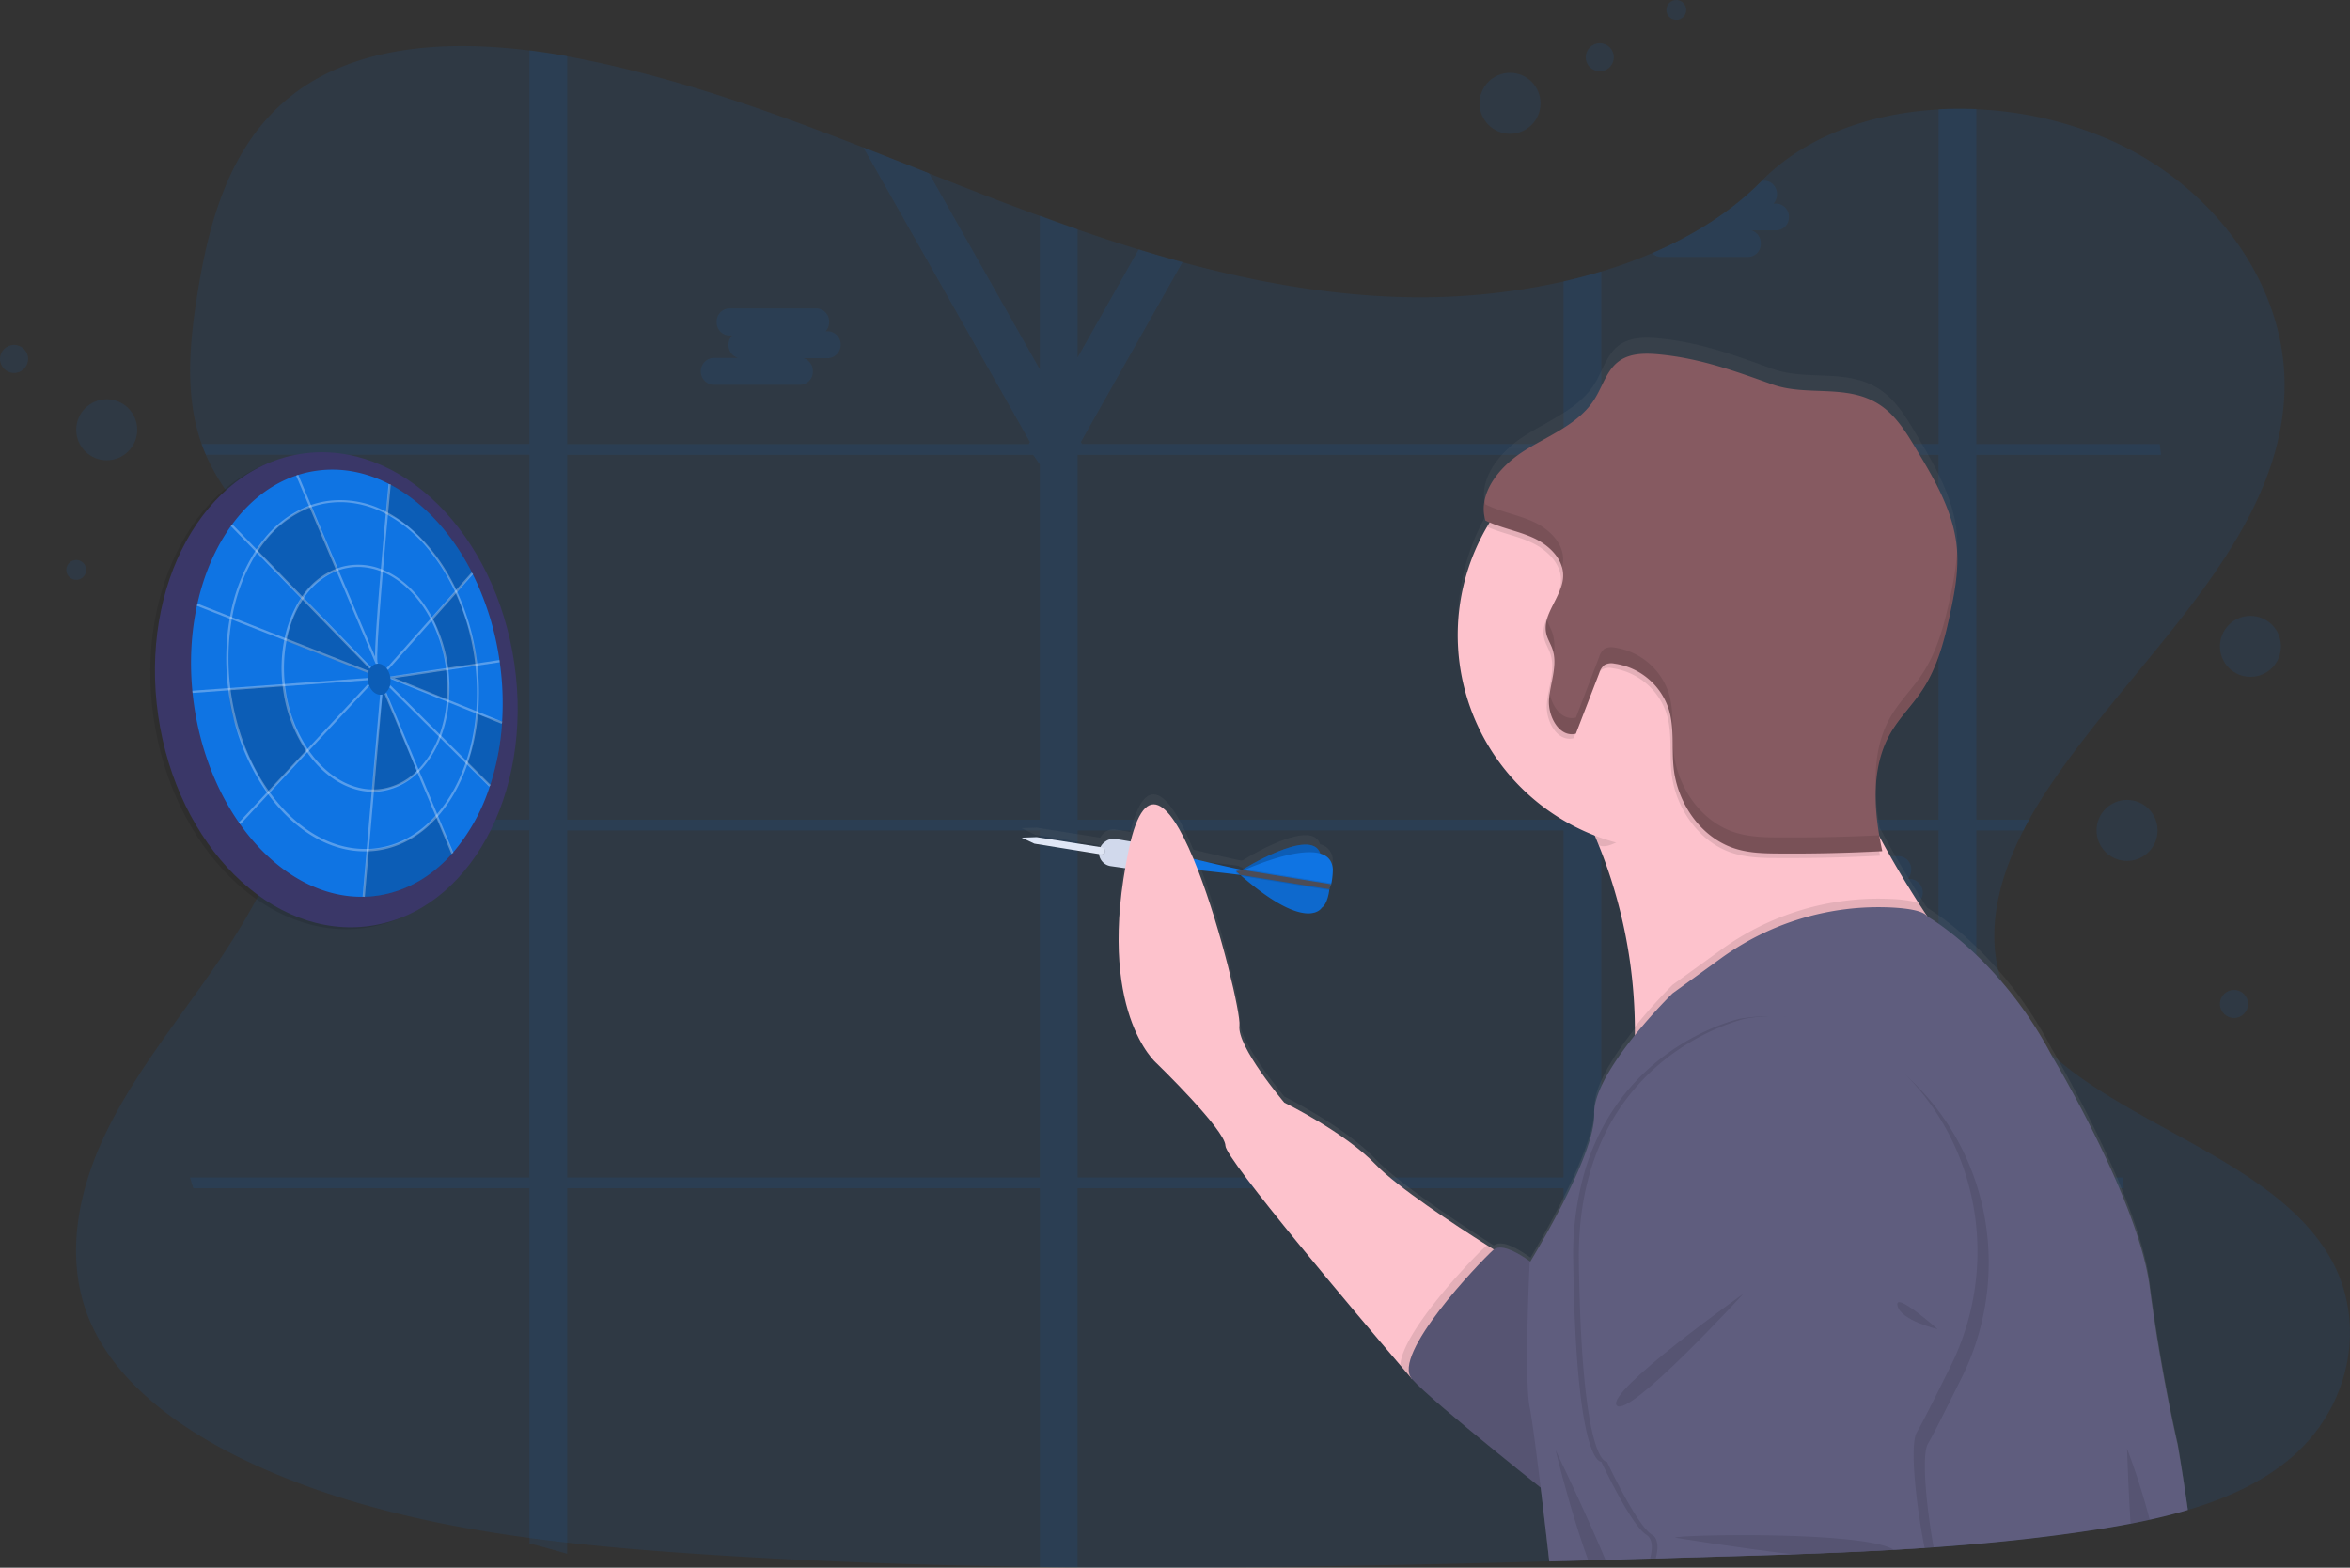 <svg id="5b47b5ee-1e8e-415c-b0a6-55d807c2d849" data-name="Layer 1" xmlns="http://www.w3.org/2000/svg" xmlns:xlink="http://www.w3.org/1999/xlink" width="1043.39" height="696.02" viewBox="0 0 1043.39 696.02"><rect x="0" y="0" width="1043.39" height="696.02" fill="#333333" stroke="none"/><defs><linearGradient id="4cef746e-0e8f-4707-9de6-a2d9a59d3521" x1="790.81" y1="795.21" x2="790.81" y2="252" gradientUnits="userSpaceOnUse"><stop offset="0" stop-color="gray" stop-opacity="0.25"/><stop offset="0.54" stop-color="gray" stop-opacity="0.12"/><stop offset="1" stop-color="gray" stop-opacity="0.1"/></linearGradient></defs><title>target</title><path d="M1094.67,749.94c-11,9.12-24.28,15.62-38.62,20.43q-3.13,1.07-6.35,2c-5.54,1.65-11.21,3.08-16.93,4.33-2.82.63-5.66,1.21-8.5,1.75-4.83.93-9.68,1.76-14.5,2.52-17.89,2.81-35.9,4.89-54,6.47q-8.37.74-16.75,1.33l-2.23.16-4,.27-2.46.16c-3.74.25-7.48.47-11.21.68-14.95.84-29.92,1.45-44.89,2-11,.38-21.89.7-32.83,1l-22.25.65-5.75.17-2.52.07q-9.88.3-19.78.57l-1.86.05-5.8.17-11,.3-3.28.09-3,.08c-69.83,1.88-139.71,3.25-209.5,2.66q-8.38-.06-16.75-.18c-51.82-.67-103.58-2.48-155.25-6-18.16-1.24-36.44-2.74-54.62-4.81q-8.4-.95-16.75-2.07c-44.66-6-88.22-16.12-127.24-35-29.39-14.25-56.52-34.52-67.9-61.49-11.49-27.22-5.41-57.79,7.71-84.47s32.86-50.59,49.88-75.66c5.85-8.63,11.38-17.62,16.39-26.86.3-.56.61-1.13.9-1.69q3.85-7.23,7.26-14.64h0q3.24-7.06,6-14.26.83-2.15,1.59-4.29c.06-.16.12-.32.17-.48s.13-.36.19-.54a185.14,185.14,0,0,0,7.54-27.87l.24-1.32c.11-.63.22-1.25.32-1.88s.19-1.17.28-1.76h0a138,138,0,0,0,1.55-26.85c0-.33,0-.66,0-1A113.94,113.94,0,0,0,216.67,391h0c-.06-.39-.12-.77-.2-1.15a107.52,107.52,0,0,0-5.27-19.1c-.1-.27-.21-.55-.32-.83,0-.12-.09-.25-.14-.37-.75-1.91-1.55-3.8-2.43-5.69h0c-.14-.32-.3-.65-.45-1h0c-.29-.61-.58-1.22-.89-1.82h0q-2.11-4.31-4.7-8.51c-2-3.33-4.27-6.59-6.6-9.79l-.33-.45-.27-.38c-3.06-4.17-6.26-8.27-9.38-12.41-2.45-3.23-4.85-6.48-7.1-9.79l-.4-.6a99.75,99.75,0,0,1-7.28-12.53c-.42-.89-.83-1.78-1.21-2.68-.68-1.58-1.31-3.17-1.87-4.77-7.68-21.7-5.35-45.4-1.66-68,5.47-33.58,15.65-69.77,47.16-90.73,27.51-18.31,64.74-20.45,100-16,5.65.7,11.24,1.57,16.75,2.57l3,.57c44.6,8.55,86.78,23.69,128.44,39.9,9.73,3.79,19.44,7.64,29.14,11.47q11.37,4.49,22.75,8.93,13.15,5.12,26.5,10,8.34,3.06,16.75,6,13.49,4.69,27.16,8.91,9.68,3,19.46,5.65c31,8.44,62.8,14.29,95.35,15.42a291.28,291.28,0,0,0,73.81-6.84c5.65-1.28,11.25-2.75,16.75-4.41a218,218,0,0,0,22.6-8.19c18.61-8,35.34-18.56,48.58-32l.11-.11c19.61-19.89,48.36-30,78.48-31.69a164.14,164.14,0,0,1,16.75-.09,166.26,166.26,0,0,1,60.68,14.2c47.64,21.6,78.45,67.33,76.13,113-3.37,66.48-67.46,117.51-105.7,175.67-2.7,4.1-5.27,8.33-7.66,12.65-.88,1.58-1.72,3.17-2.54,4.77-9.42,18.4-15.08,38.27-12,57.36a61.25,61.25,0,0,0,2.44,9.91c.47,1.41,1,2.82,1.59,4.22,4.39,10.46,11.33,19.33,19.89,27.22a136,136,0,0,0,12.23,9.94c35.68,25.94,87.36,42.3,110.19,77.74C1130.06,686.56,1123,726.41,1094.67,749.94Z" transform="translate(-78.3 -101.99)" fill="#0F74E3" opacity="0.1"/><path d="M955.79,624.76V470.67H976.7c.82-1.6,1.66-3.19,2.54-4.77H955.79v-162h82c-.18-1.59-.38-3.2-.58-4.77H955.79V150.38a164.14,164.14,0,0,0-16.75.09V299.1H789.27V222.49c-5.5,1.66-11.1,3.13-16.75,4.41v72.2H558.73l-.51-.91,45.14-79.87q-9.78-2.65-19.46-5.65l-27.16,48.05v-57q-8.41-2.92-16.75-6V266l-49.25-87.14c-9.7-3.83-19.41-7.68-29.14-11.47l74,130.85-.52.91H330.12V126.87c-5.51-1-11.1-1.87-16.75-2.57V299.1H167.83c.56,1.6,1.19,3.19,1.87,4.77H313.37v162H208.11c-.05.16-.11.32-.17.48q-.76,2.14-1.59,4.29h107V624.76H162.69q.7,2.38,1.45,4.77H313.37V787.21q8.4,2.22,16.75,4.64V629.53H540V797.69q8.37.12,16.75.18V629.53H772.52V795l11-.3,5.8-.17v-165H939V788.79q8.38-.6,16.75-1.33V629.53h65.5c-.18-1.59-.35-3.18-.52-4.77Zm-415.8,0H330.12V470.67H540Zm0-158.86H330.12v-162H537l3,4.33ZM772.52,624.76H556.74V470.67H772.52Zm0-158.86H556.74v-162H772.52ZM939,624.76H789.27V470.67H939Zm0-158.86H789.27v-162H939Z" transform="translate(-78.3 -101.99)" fill="#0F74E3" opacity="0.1"/><path d="M872.57,198.26a5.78,5.78,0,0,1-5.54,6H855.85a5.92,5.92,0,0,1,4.24,5.8,5.78,5.78,0,0,1-5.54,6H815.71a5.29,5.29,0,0,1-3.84-1.68c18.61-8,35.34-18.56,48.58-32l.11-.11h1.22a5.33,5.33,0,0,1,3.91,1.75,6.26,6.26,0,0,1,0,8.38H867A5.78,5.78,0,0,1,872.57,198.26Z" transform="translate(-78.3 -101.99)" fill="#0F74E3" opacity="0.1"/><path d="M446.14,249.1h-1.29a6.19,6.19,0,0,0,1.58-4.16h0a5.78,5.78,0,0,0-5.54-6H402.05a5.78,5.78,0,0,0-5.54,6h0a5.78,5.78,0,0,0,5.54,6h1.3a6.19,6.19,0,0,0-1.59,4.16,5.93,5.93,0,0,0,4.24,5.8H394.82a6,6,0,0,0,0,11.93h38.84a5.78,5.78,0,0,0,5.54-6A5.91,5.91,0,0,0,435,261h11.18a6,6,0,0,0,0-11.94Z" transform="translate(-78.3 -101.99)" fill="#0F74E3" opacity="0.1"/><path d="M926.6,492.25h-1.3a6.14,6.14,0,0,0,1.58-4.16h0a5.78,5.78,0,0,0-5.54-6H882.5a5.79,5.79,0,0,0-5.54,6h0a5.79,5.79,0,0,0,5.54,6h1.3a6.18,6.18,0,0,0-1.58,4.16,5.9,5.9,0,0,0,4.24,5.79H875.28a6,6,0,0,0,0,11.94h38.84a5.79,5.79,0,0,0,5.54-6,5.91,5.91,0,0,0-4.24-5.79H926.6a6,6,0,0,0,0-11.94Z" transform="translate(-78.3 -101.99)" fill="#0F74E3" opacity="0.1"/><ellipse cx="225.54" cy="409.09" rx="79.9" ry="105.91" transform="translate(-134.33 -65.65) rotate(-8.2)" opacity="0.1"/><ellipse cx="227.6" cy="408.24" rx="79.9" ry="105.91" transform="translate(-134.18 -65.37) rotate(-8.2)" fill="#3a3768"/><path d="M301.25,422.17A114.05,114.05,0,0,1,295.79,451a85.53,85.53,0,0,1-16.48,29.63c-9,10.29-20.44,17.1-33.42,19a50.47,50.47,0,0,1-6.47.5c-35.1.48-67.88-36-74.95-85.07C157,363,181.25,316.35,218.71,311c11.15-1.61,22.2.61,32.43,5.91,14.73,7.6,27.76,21.58,36.88,39.64h0a126.76,126.76,0,0,1,12.11,39A129.4,129.4,0,0,1,301.25,422.17Z" transform="translate(-78.3 -101.99)" fill="#0F74E3"/><path d="M248.18,409.4l-4.84,44.09s15.48-1.45,20-9.19l-14.27-35.64Z" transform="translate(-78.3 -101.99)" fill="#0F74E3"/><path d="M248.18,409.4l-4.84,44.09s15.48-1.45,20-9.19l-14.27-35.64Z" transform="translate(-78.3 -101.99)" opacity="0.2"/><path d="M180.07,407.93l24.35-1.64s2.53,18.5,10.22,28.91L197.35,454S179.42,425.43,180.07,407.93Z" transform="translate(-78.3 -101.99)" opacity="0.2"/><rect x="171.26" y="436.31" width="84.22" height="1" transform="translate(-329.9 192.93) rotate(-47)" fill="#fff" opacity="0.3"/><polygon points="85.49 307.66 85.41 306.66 165.29 300.84 165.37 301.83 85.49 307.66" fill="#fff" opacity="0.3"/><path d="M288,356.51h0l-6.91,8.38c-17.09-32.71-31.35-34.55-31.35-34.55l1.38-13.48C265.87,324.47,278.9,338.45,288,356.51Z" transform="translate(-78.3 -101.99)" opacity="0.2"/><path d="M212.41,366.9l31.54,33-2.21.93-36.68-14.42S208,374.68,212.41,366.9Z" transform="translate(-78.3 -101.99)" opacity="0.2"/><rect x="203.38" y="344.53" width="1" height="81.76" transform="translate(-307.7 332.24) rotate(-68.55)" fill="#fff" opacity="0.3"/><path d="M250.79,402.64,276.51,399s1.81,10.64.85,13.75a2.33,2.33,0,0,1-.11.28Z" transform="translate(-78.3 -101.99)" opacity="0.2"/><path d="M192.14,346.34s10.75-15.53,24.14-19.65L228.12,355s-11.54,4.27-15.58,12.79Z" transform="translate(-78.3 -101.99)" opacity="0.2"/><path d="M246.43,397.3l-.86-.11c-.19,0-.4-.06-.54-.66l-35.25-83.4.92-.39,34.11,80.72c0-4.49.54-14.49,2.41-36.78,1.65-19.68,3.57-39.58,3.59-39.78l1,.1c-2.86,29.61-6.68,74-5.92,79Z" transform="translate(-78.3 -101.99)" fill="#fff" opacity="0.3"/><rect x="211.45" y="322.63" width="1" height="88.47" transform="translate(-274.03 149.51) rotate(-44.18)" fill="#fff" opacity="0.3"/><path d="M269.87,376.67l10.77-12.2s10.23,25.23,9.08,32.73L276.93,399S272.33,377.35,269.87,376.67Z" transform="translate(-78.3 -101.99)" opacity="0.2"/><rect x="240.61" y="377.3" width="56.97" height="1" transform="translate(-270.38 226.16) rotate(-48.39)" fill="#fff" opacity="0.3"/><path d="M277.4,399.45l-.06-.53c0-.16,0-.31-.07-.46s0-.41-.08-.62a66.13,66.13,0,0,0-6.62-20.95c-.11-.21-.22-.42-.34-.63a2.19,2.19,0,0,0-.16-.3c-5.38-10-13.1-17.47-21.71-21-.32-.14-.64-.26-1-.38a28.24,28.24,0,0,0-14-1.59,26.65,26.65,0,0,0-5.16,1.27,2.43,2.43,0,0,0-.38.13l-.57.21a32.77,32.77,0,0,0-14.78,12.12l-.11.16-.29.43h0a2.2,2.2,0,0,0-.17.25c-.42.63-.83,1.27-1.22,1.94s-.74,1.28-1.09,2a53.16,53.16,0,0,0-4.9,13.74c-.08.33-.15.67-.21,1a65.62,65.62,0,0,0-.78,19.52l.06.59c0,.13,0,.27.05.4.07.55.14,1.1.22,1.65a64.41,64.41,0,0,0,10.1,26.82c.06.1.13.19.2.29s.25.37.39.55c.34.5.69,1,1.06,1.46,7,9.31,16.37,15.24,26.19,15.94.43,0,.87.05,1.31.06h1a26.2,26.2,0,0,0,3.52-.27,29.08,29.08,0,0,0,15.89-8c.26-.24.52-.49.77-.75a43.42,43.42,0,0,0,9.35-14.74c.14-.34.27-.68.4-1a59.44,59.44,0,0,0,3.34-14.88l.09-1.05A67.71,67.71,0,0,0,277.4,399.45ZM273.49,428c-.12.35-.25.7-.38,1a42.78,42.78,0,0,1-9,14.51c-.25.26-.5.52-.76.76a28.15,28.15,0,0,1-15.62,7.94,24.31,24.31,0,0,1-3.29.26h-1c-10.27-.21-20.11-6.4-27.34-16.32l-.62-.87c-.2-.28-.39-.56-.57-.85a63.29,63.29,0,0,1-9.81-26.22c-.08-.53-.15-1.06-.21-1.58,0-.34-.08-.67-.11-1a64.63,64.63,0,0,1,.73-19.07c.06-.34.12-.67.2-1a52.07,52.07,0,0,1,4.85-13.65l.66-1.21c.47-.83,1-1.64,1.47-2.41.15-.23.3-.46.46-.68a1.63,1.63,0,0,1,.11-.17,31.91,31.91,0,0,1,14.46-11.93l.94-.35h0a26.55,26.55,0,0,1,10.55-1.39,28.69,28.69,0,0,1,8.11,1.82l1,.39c8.38,3.52,15.87,10.92,21.09,20.75.17.31.33.63.49.95A65.5,65.5,0,0,1,276.2,398l.09.61h0c0,.12,0,.25,0,.37s.05.41.07.62a66,66,0,0,1,.31,12.83c0,.11,0,.22,0,.32l-.06.73h0A57.91,57.91,0,0,1,273.49,428Z" transform="translate(-78.3 -101.99)" fill="#fff" opacity="0.3"/><path d="M301.25,422.17A114.05,114.05,0,0,1,295.79,451l-10.27-10.39c2.8-4.22,4.52-22.4,4.52-22.4l.59.41C291.15,419.73,296.83,421.18,301.25,422.17Z" transform="translate(-78.3 -101.99)" opacity="0.2"/><rect x="273.08" y="397.4" width="1" height="62.76" transform="translate(-301.65 218.32) rotate(-45.15)" fill="#fff" opacity="0.3"/><polygon points="222.71 321.35 171.41 300.61 221.75 293.04 221.9 294.03 175.18 301.05 223.08 320.42 222.71 321.35" fill="#fff" opacity="0.3"/><path d="M279.31,480.67c-9,10.29-20.44,17.1-33.42,19a50.47,50.47,0,0,1-6.47.5l2.1-21s19.23.29,30.37-15.23Z" transform="translate(-78.3 -101.99)" opacity="0.2"/><rect x="263.8" y="406.81" width="1" height="77.01" transform="translate(-229.72 34.56) rotate(-22.71)" fill="#fff" opacity="0.3"/><rect x="198.63" y="454.76" width="90.1" height="1" transform="translate(-309.25 556.67) rotate(-85.04)" fill="#fff" opacity="0.3"/><path d="M290.3,397.51c0-.33-.07-.66-.12-1-.09-.82-.2-1.64-.32-2.46a106.11,106.11,0,0,0-8.55-29.27l0-.09-.42-.89c-7.33-15.45-18.05-27.51-30.24-34.13-.24-.14-.49-.27-.74-.4l-.21-.11a42.84,42.84,0,0,0-26-4.75,40,40,0,0,0-7.31,1.77l-.94.34h0a47.36,47.36,0,0,0-20.37,15.35q-1.5,1.89-2.87,3.94c-.19.28-.38.56-.56.85a80.42,80.42,0,0,0-11.19,29c-.07.33-.13.66-.18,1a104.88,104.88,0,0,0-.71,30.82c0,.33.08.66.13,1s.12.95.19,1.43c.11.77.23,1.55.36,2.31,0,0,0,0,0,.07.49,3,1.1,5.91,1.82,8.77a.29.29,0,0,0,0,.09,97,97,0,0,0,14.74,32.69c.19.28.38.55.59.83a77.44,77.44,0,0,0,6.4,7.71c1.34,1.42,2.72,2.75,4.12,4,9.07,8.13,19.2,12.75,29.47,13.48,1.2.08,2.41.11,3.61.08h.42a5.68,5.68,0,0,0,.59,0,38.53,38.53,0,0,0,4-.36c9.84-1.42,18.75-6.38,26-14.35.09-.09.17-.19.25-.28l.49-.54a64,64,0,0,0,8.87-13.22,77.16,77.16,0,0,0,4.08-9.53,5.52,5.52,0,0,0,.18-.53,5.52,5.52,0,0,0,.18-.53,91.59,91.59,0,0,0,4.44-21.45c0-.16,0-.31.05-.47s0-.38.05-.57q.31-4.08.32-8.25A109.44,109.44,0,0,0,290.3,397.51Zm-.69,21.22a90.45,90.45,0,0,1-4.26,21.06q-.17.52-.36,1a76.57,76.57,0,0,1-4.18,9.86,62.92,62.92,0,0,1-8.42,12.64c-.23.28-.48.56-.73.83-7.2,8-16,13-25.76,14.39q-1.89.27-3.78.36l-1,0c-11.39.24-22.77-4.47-32.81-13.59-1.27-1.15-2.52-2.38-3.75-3.67a78.67,78.67,0,0,1-6.44-7.76l-.29-.42-.3-.42c-8.49-12-14.3-27-16.65-43.33-.07-.45-.13-.9-.19-1.35,0-.17,0-.34-.07-.52s0-.31-.05-.47a104,104,0,0,1,.65-30.38l.18-1a79.39,79.39,0,0,1,11-28.64q.15-.25.33-.51c.07-.12.15-.24.23-.35.88-1.33,1.81-2.61,2.77-3.83a46.48,46.48,0,0,1,20.16-15.26l.67-.24.28-.1a38.87,38.87,0,0,1,7.06-1.7,39.55,39.55,0,0,1,8.34-.3,43.84,43.84,0,0,1,17.38,5.13l.2.1.75.41a63.73,63.73,0,0,1,18,15.27,87,87,0,0,1,11.66,18.6c.05.09.09.19.13.28l.33.7h0a105.64,105.64,0,0,1,8.28,28.6c.12.82.23,1.63.33,2.45,0,.2,0,.39.07.59s0,.27,0,.41a105.92,105.92,0,0,1,.39,20Q289.67,418.2,289.61,418.73Z" transform="translate(-78.3 -101.99)" fill="#fff" opacity="0.3"/><ellipse cx="246.62" cy="403.54" rx="5.03" ry="6.92" transform="translate(-133.32 -62.7) rotate(-8.2)" fill="#0F74E3"/><ellipse cx="246.62" cy="403.54" rx="5.03" ry="6.92" transform="translate(-133.32 -62.7) rotate(-8.2)" opacity="0.2"/><circle cx="670.45" cy="45.86" r="13.54" fill="#0F74E3" opacity="0.1"/><circle cx="47.39" cy="190.8" r="13.54" fill="#0F74E3" opacity="0.1"/><circle cx="999.19" cy="286.97" r="13.54" fill="#0F74E3" opacity="0.1"/><circle cx="944.41" cy="368.68" r="13.54" fill="#0F74E3" opacity="0.1"/><circle cx="710.3" cy="25.4" r="6.24" fill="#0F74E3" opacity="0.1"/><circle cx="6.24" cy="159.36" r="6.24" fill="#0F74E3" opacity="0.1"/><circle cx="991.89" cy="445.73" r="6.24" fill="#0F74E3" opacity="0.1"/><circle cx="744.28" cy="4.41" r="4.41" fill="#0F74E3" opacity="0.1"/><circle cx="33.85" cy="253.03" r="4.41" fill="#0F74E3" opacity="0.1"/><path d="M1045.21,742.79s-7.48-32.17-12.46-71.28-43.59-104.1-43.59-104.1c-.17-.33-.35-.67-.53-1a177.52,177.52,0,0,0-21.48-31.85c-17-20.07-32.42-29.09-33.19-29.53h0c-1.22-1.86-2.53-3.91-3.91-6.1-5.18-8.19-11.34-18.49-17.22-29.61,0-.26-.09-.51-.14-.77h0c-2.62-15.84-2.72-32.5,5.16-46.18,3.89-6.75,9.5-12.31,13.78-18.81,7-10.6,10.18-23.25,12.75-35.73,1.81-8.73,3.37-17.63,2.91-26.52,0-.14,0-.27,0-.4v0c0-.62-.08-1.24-.14-1.86-1.47-16.12-9.92-30.6-18.16-44.47-4.34-7.3-8.9-14.83-15.89-19.55-14.54-9.81-32.36-3.67-47.9-9.29-16.51-6-31.6-11.59-49.57-13.43-6.37-.65-13.37-.81-18.53,3-5.42,4-7.22,11.3-10.82,17.07-6.87,11-19.83,16-30.77,22.92-8.31,5.21-16.28,13.54-18,22.71,0,0,0-.05,0-.08a20.22,20.22,0,0,0-.32,3c0,.06,0,.13,0,.19v.3a18.17,18.17,0,0,0,.74,5.47c.62.32,1.25.6,1.89.88-.4.65-.8,1.3-1.18,2l-.84,1.49A97.36,97.36,0,0,0,786.41,468.7h0c.59,1.44,1.2,2.93,1.8,4.47a226.44,226.44,0,0,1,16,81.58h0c0,.26,0,.52,0,.78,0,1,0,2,0,3.05h0c-9,11.4-18.33,25.54-18,35.32.54,16.38-21.3,54.49-27.19,64.45l-1.18,2h0c-5.88-4.26-12.87-8.09-16.26-5.4l-2.84-1.82c-14.36-9.22-40-26.3-49.67-36.51-13.7-14.51-40.48-27.76-40.48-27.76s-21.17-25.24-19.92-34.7c.62-4.71-7.88-42.31-18.41-69.9,7.69.81,15.59,1.78,18,2.08l.59.52.83.13c29.11,25.58,35.48,14.18,35.48,14.18,2.38-1.61,3.19-6.46,3.42-8.32,0-.18,0-.32,0-.44l.15,0c0-.15,0-.27,0-.37a2.68,2.68,0,0,0,.16-.34l.07-.13.05-.1c0-.08.07-.17.11-.26a4.63,4.63,0,0,0,.39-1l-.08,0a37.45,37.45,0,0,0,.61-6.34,7.2,7.2,0,0,0-5.64-7.06c0-.05,0-.1-.05-.16-3.78-11.24-31.27,5.43-34.31,7.32l-.74.08c-5.51-1.1-14-3.11-21.19-4.85-9.75-23.72-20.81-37-27.9-7.81l-6.52-1.12a6,6,0,0,0-4.66,1.1,7.91,7.91,0,0,0-2.23,2.54l-28.29-4.48-6.67.23,5.65,2.73.42.2,28.29,4.61a6.13,6.13,0,0,0,5.25,5.29l6.35.92c-11.34,66.19,14,87.79,14,87.79s30.51,29.92,30.51,37c0,6,59.56,77.27,77.66,98.78,3.24,3.86,5.16,6.12,5.16,6.12,7.11,8.17,41.3,36.08,57.21,48.94h0c1.56,13,3,26,3.83,33.13l3-.08,14.23-.39,7.66-.23q9.9-.27,19.78-.57l2.52-.07,5.75-.18q11.13-.32,22.25-.66c10.94-.33,21.88-.65,32.83-1,15-.53,29.94-1.14,44.89-2,3.73-.21,7.47-.43,11.21-.68l2.46-.17,4-.27c24.46-1.73,48.82-4.22,73-8.06,4.82-.77,9.67-1.61,14.5-2.56,2.84-.54,5.68-1.13,8.5-1.77,5.72-1.27,11.39-2.72,16.93-4.39C1047.32,755.19,1045.21,742.79,1045.21,742.79Z" transform="translate(-78.3 -101.99)" fill="url(#4cef746e-0e8f-4707-9de6-a2d9a59d3521)"/><path d="M632.76,490.57l-3.72-.13s-25.23-3.13-33.31-3.32a5.58,5.58,0,0,0-2.43.19l1.79-7.22,2.19.54c7.69,1.9,33.18,8.14,37.28,8.28C639.41,489.07,632.76,490.57,632.76,490.57Z" transform="translate(-78.3 -101.99)" fill="#0F74E3"/><path d="M629.83,488.17s30.6-19.14,34.6-7.39S658,494.26,658,494.26Z" transform="translate(-78.3 -101.99)" fill="#0F74E3"/><path d="M629.83,488.17s30.6-19.14,34.6-7.39S658,494.26,658,494.26Z" transform="translate(-78.3 -101.99)" opacity="0.2"/><path d="M665.15,505S658.7,516.42,629,490.44l.41-.53,1.23-1.59s38.44-17.67,39.44-.41a33.31,33.31,0,0,1-.72,6.68,3.46,3.46,0,0,1-.61,1.32l-.14.13s0,.27-.08.73C668.34,498.61,667.53,503.39,665.15,505Z" transform="translate(-78.3 -101.99)" fill="#0F74E3"/><path d="M665.15,505S658.7,516.42,629,490.44l.41-.53.69-.71,38.65,6.71-.14.13s0,.27-.08.73C668.34,498.61,667.53,503.39,665.15,505Z" transform="translate(-78.3 -101.99)" opacity="0.1"/><path d="M668.77,496.36,629.23,490l-2-1.7,3.62-.42,38.71,6.27a2.87,2.87,0,0,1-.74,1.45S668.83,495.9,668.77,496.36Z" transform="translate(-78.3 -101.99)" opacity="0.1"/><path d="M668.38,497.18l-39.54-6.33-2-1.69,3.61-.43L669.2,495a2.79,2.79,0,0,1-.75,1.45S668.44,496.73,668.38,497.18Z" transform="translate(-78.3 -101.99)" opacity="0.1"/><path d="M668.57,496.77,629,490.44l-2-1.69,3.61-.43,38.72,6.27a3,3,0,0,1-.75,1.45S668.63,496.31,668.57,496.77Z" transform="translate(-78.3 -101.99)" fill="#4c4c56"/><path d="M595.73,487.12a5.58,5.58,0,0,0-2.43.19l1.79-7.22,2.19.54A27,27,0,0,1,595.73,487.12Z" transform="translate(-78.3 -101.99)" opacity="0.1"/><path d="M596,478.24l-22.21-3.76a6.05,6.05,0,0,0-4.66,1.09,6.29,6.29,0,0,0-2.87,5.5,6.08,6.08,0,0,0,5.29,5.47l22.27,3.16S597.84,479.89,596,478.24Z" transform="translate(-78.3 -101.99)" fill="#d1d9ec"/><path d="M532.33,474.08l6.68-.24,28.79,4.51a1.59,1.59,0,0,1,1.32,1.87h0a1.59,1.59,0,0,1-1.81,1.26L538,476.77Z" transform="translate(-78.3 -101.99)" opacity="0.1"/><path d="M531.92,473.88l6.67-.23,28.8,4.5A1.59,1.59,0,0,1,568.7,480h0a1.59,1.59,0,0,1-1.8,1.27l-29.32-4.72Z" transform="translate(-78.3 -101.99)" fill="#dfe6f5"/><path d="M748.79,661.28,705.2,714.21s-1.92-2.23-5.16-6.05c-18.1-21.23-77.66-91.54-77.66-97.5,0-7-30.51-36.56-30.51-36.56s-27.4-23-12.46-94.68,50.44,68.52,49.2,77.86,19.92,34.25,19.92,34.25,26.78,13.08,40.48,27.4c9.64,10.08,35.31,26.94,49.67,36C744.74,658.81,748.79,661.28,748.79,661.28Z" transform="translate(-78.3 -101.99)" fill="#fdc2cc"/><path d="M748.79,661.28,705.2,714.21s-1.92-2.23-5.16-6.05c.7-14.82,32-47.52,37.54-52.49a4,4,0,0,1,1.1-.7C744.74,658.81,748.79,661.28,748.79,661.28Z" transform="translate(-78.3 -101.99)" opacity="0.1"/><path d="M767.47,670s-19.93-18.68-26.15-13.07-45.46,46.7-36.12,57.29S770.58,769,770.58,769Z" transform="translate(-78.3 -101.99)" fill="#5f5d7e"/><path d="M767.47,670s-19.93-18.68-26.15-13.07-45.46,46.7-36.12,57.29S770.58,769,770.58,769Z" transform="translate(-78.3 -101.99)" opacity="0.1"/><path d="M942.45,521.17S923,539.94,898.64,560.3l-.92.76-1.42,1.18h0c-38.86,32.14-88.94,66.82-94.1,37.14a41.27,41.27,0,0,1-.07-11.69c.06-.57.14-1.16.22-1.76s.16-1.16.22-1.73a196.11,196.11,0,0,0,1.61-22.55c0-1.27,0-2.53,0-3.78a221,221,0,0,0-16-80.53c-.6-1.52-1.21-3-1.8-4.41h0c-8-19.08-15.83-30.22-15.83-30.22s11.57-7,27.61-16c5.89-3.28,12.37-6.81,19.11-10.35,37-19.4,81.49-38.8,75.33-16-2.91,10.79-.21,25.11,5.15,40.1.3.83.6,1.64.91,2.46a246.42,246.42,0,0,0,12,26.49l.3.58c6.43,12.32,13.36,23.83,19.1,32.78,1.38,2.16,2.69,4.18,3.91,6C939,516.47,942.45,521.17,942.45,521.17Z" transform="translate(-78.3 -101.99)" fill="#fdc2cc"/><path d="M898.69,442.92c-.29.43-.6.86-.91,1.28-9.34,12.7-20.15,20.26-33,24.52-8.86,2.95-18.72,4.34-29.77,4.78-2.75.1-5.56.15-8.46.15a169.19,169.19,0,0,1-20-1.15c-3.49-.55-7.14,1.8-10.67,3.52-2.63,1.27-5.2,2.2-7.6,1.32-.6-1.52-1.21-3-1.8-4.41h0c-8-19.08-15.83-30.22-15.83-30.22s11.57-7,27.61-16c5.89-3.28,12.37-6.81,19.11-10.35,37-19.4,81.49-38.8,75.33-16-2.91,10.79-.21,25.11,5.15,40.1C898.08,441.29,898.38,442.1,898.69,442.92Z" transform="translate(-78.3 -101.99)" opacity="0.1"/><path d="M916.3,384c0,1.46,0,2.9-.1,4.34a95.37,95.37,0,0,1-75.92,89.08,96,96,0,0,1-34.48.77,91.46,91.46,0,0,1-10-2.14,93.92,93.92,0,0,1-9.4-3.09h0a95.46,95.46,0,0,1-48.71-135.6l.84-1.47A95.4,95.4,0,0,1,916.3,384Z" transform="translate(-78.3 -101.99)" fill="#fdc2cc"/><path d="M942.45,521.17S791.13,667.5,802.34,585.93a202.11,202.11,0,0,0,1.86-28.06,246.86,246.86,0,0,1,16.71-18.64l21.26-15.37a119.06,119.06,0,0,1,75.76-22.76,55,55,0,0,1,12.12,1.67C937.18,513.94,942.45,521.17,942.45,521.17Z" transform="translate(-78.3 -101.99)" opacity="0.1"/><path d="M1049.7,772.39c-5.54,1.65-11.21,3.08-16.93,4.33-2.82.63-5.66,1.21-8.5,1.75-4.83.93-9.68,1.76-14.5,2.52-24.14,3.79-48.5,6.25-73,8l-4,.27-2.46.16c-3.74.25-7.48.47-11.21.68-14.95.84-29.92,1.45-44.89,2-11,.38-21.89.7-32.83,1l-22.25.65-5.75.17-2.52.07q-9.88.3-19.78.57l-7.66.22-14.23.39-3,.08c-.8-7.06-2.27-19.89-3.83-32.7h0l-.36-3c-1.72-14.13-3.5-27.7-4.53-32.84-2.49-12.45,0-64.14,0-64.14l.27-.43h0l1.18-2c5.89-9.83,27.73-47.45,27.19-63.62-.32-9.65,9-23.61,18-34.86,1.18-1.46,2.35-2.88,3.5-4.23C814.78,549,820.92,543,820.92,543l21.25-15.38a119.21,119.21,0,0,1,75.77-22.74c8,.41,14.38,1.53,16,3.94h0c.69.39,16.19,9.29,33.19,29.15a175.34,175.34,0,0,1,21.48,31.44c.18.32.36.65.53,1,0,0,38.61,64.14,43.59,102.75s12.46,70.36,12.46,70.36S1047.32,755.71,1049.7,772.39Z" transform="translate(-78.3 -101.99)" fill="#5f5d7e"/><path d="M926.89,737.87c-3.39,5.51-.14,33.59,3.47,51.51-3.74.25-7.48.47-11.21.68-14.95.84-29.92,1.45-44.89,2-11,.38-21.89.7-32.83,1l-22.25.65-5.75.17-2.52.07c1.17-4.23,1.4-8.65-1.71-10.62-6.85-4.36-19.93-32.39-19.93-32.39s-11.2,2.5-12.45-89a132.21,132.21,0,0,1,5.57-41.45,102.12,102.12,0,0,1,4.71-12.34,0,0,0,0,1,0,0,96.42,96.42,0,0,1,15.46-23.89h0c21.4-24.22,48.34-30,48.34-30a80.32,80.32,0,0,1,14.17-1.08h.12a73.44,73.44,0,0,1,32.5,8A84.61,84.61,0,0,1,910,568.69a98.62,98.62,0,0,1,10.32,8.82c34.92,34,43.18,87.09,21.61,130.82C935.05,722.34,928.82,734.73,926.89,737.87Z" transform="translate(-78.3 -101.99)" opacity="0.1"/><path d="M934.36,742.85c-3.07,5-.7,28.41,2.45,46.1l-4,.27-2.46.16c-3.74.25-7.48.47-11.21.68-14.95.84-29.92,1.45-44.89,2-11,.38-21.89.7-32.83,1l-22.25.65c0-2.28-.7-4.25-2.51-5.4a15.5,15.5,0,0,1-3.32-3.25c-.29-.35-.59-.73-.89-1.12-6.93-9.2-15.71-28-15.71-28s-11.21,2.49-12.46-89c-.4-29.82,7.32-51.64,17.91-67.51,21.94-32.86,56.19-40.22,56.19-40.22a75.79,75.79,0,0,1,37.9,3.09A77,77,0,0,1,910,568.69,95.07,95.07,0,0,1,926.23,581l1.6,1.53c34.92,34,43.17,87.09,21.6,130.82C942.52,727.32,936.29,739.71,934.36,742.85Z" transform="translate(-78.3 -101.99)" opacity="0.1"/><path d="M929.38,737.87c-3.38,5.5-.16,33.43,3.44,51.35l-2.46.16c-3.74.25-7.48.47-11.21.68-14.95.84-29.92,1.45-44.89,2-11,.38-21.89.7-32.83,1l-22.25.65-5.75.17c.88-3.23,1.21-6.56-.08-8.82a4.83,4.83,0,0,0-.89-1.12,3.91,3.91,0,0,0-.77-.61c-6.85-4.36-19.93-32.39-19.93-32.39s-11.2,2.5-12.45-89c-.46-34.26,9.8-58,22.82-74.22,21.78-27.17,51.28-33.51,51.28-33.51a81.32,81.32,0,0,1,11.68-1.08h.12a73.62,73.62,0,0,1,33.42,7.2,90.85,90.85,0,0,1,24.21,17.22c1.16,1.13,2.3,2.28,3.39,3.45,32,34.09,39.08,85.1,18.22,127.37C937.54,722.34,931.31,734.73,929.38,737.87Z" transform="translate(-78.3 -101.99)" fill="#5f5d7e"/><path d="M852.35,676.39S790.9,720,796.14,726,852.35,676.39,852.35,676.39Z" transform="translate(-78.3 -101.99)" opacity="0.1"/><path d="M938.58,692.1s-19.2-17.1-17.81-10.47S938.58,692.1,938.58,692.1Z" transform="translate(-78.3 -101.99)" opacity="0.1"/><path d="M919.15,790.06c-14.95.84-29.92,1.45-44.89,2-25.63-3-52.28-7.41-52.28-7.41C824.29,783.3,906.06,781.67,919.15,790.06Z" transform="translate(-78.3 -101.99)" opacity="0.1"/><path d="M1032.77,776.72c-2.82.63-5.66,1.21-8.5,1.75-1.11-17.89-1.55-33.3-1.55-33.3A317.53,317.53,0,0,1,1032.77,776.72Z" transform="translate(-78.3 -101.99)" opacity="0.1"/><path d="M791.13,794.52l-7.66.22c-6.1-16.66-11.34-36.42-13.48-44.81-.66-2.59-1-4.1-1-4.1l.95,2C773.09,754.4,783.53,776.32,791.13,794.52Z" transform="translate(-78.3 -101.99)" opacity="0.1"/><path d="M910,418.07a94.75,94.75,0,0,1-12.24,22.39c.3.83.6,1.64.91,2.46a246.42,246.42,0,0,0,12,26.49l.3.58c.52,4,1.24,8,2.07,11.9q-22.8,1.2-45.65,1.05c-6.62,0-13.34-.19-19.65-2.17a34,34,0,0,1-7.44-3.38A37.37,37.37,0,0,1,835,473.5a45,45,0,0,1-14.58-28.66c-.91-8.59.39-17.49-2.1-25.76a28.2,28.2,0,0,0-1-2.71A29.88,29.88,0,0,0,794,398.63a6.39,6.39,0,0,0-4.34.59,7.25,7.25,0,0,0-2.35,3.64L777,429.75c-7.34,1.84-12.52-7.75-11.91-15.29s4-15.26,1.49-22.4c-.77-2.21-2.08-4.22-2.64-6.48-2.23-8.91,7.35-16.82,7.43-26,.06-7.55-6.4-13.65-13.26-16.79-6.29-2.88-13.24-4.12-19.54-6.93A95.4,95.4,0,0,1,916.3,384c0,1.46,0,2.9-.1,4.34A94.8,94.8,0,0,1,910,418.07Z" transform="translate(-78.3 -101.99)" opacity="0.1"/><path d="M815.59,259.39c-6.37-.64-13.37-.8-18.53,3-5.42,4-7.22,11.16-10.82,16.85-6.87,10.88-19.83,15.85-30.77,22.62s-21.3,18.86-17.64,31.2c6.74,3.4,14.39,4.59,21.25,7.73s13.32,9.24,13.26,16.79c-.08,9.18-9.66,17.09-7.43,26,.56,2.26,1.87,4.27,2.64,6.48,2.49,7.14-.88,14.86-1.49,22.4s4.57,17.13,11.91,15.29l10.38-26.89a7.25,7.25,0,0,1,2.35-3.64,6.39,6.39,0,0,1,4.34-.59,29.77,29.77,0,0,1,24.24,20.45c2.49,8.27,1.19,17.17,2.1,25.76,1.67,15.84,12.14,31.16,27.34,35.93,6.31,2,13,2.13,19.65,2.17q22.83.17,45.65-1.05c-3.75-17.64-5.28-37.13,3.81-52.69,3.89-6.66,9.5-12.15,13.78-18.57,7-10.46,10.18-22.95,12.75-35.26,2-9.33,3.63-18.87,2.75-28.36-1.47-15.91-9.92-30.21-18.16-43.89-4.34-7.21-8.9-14.65-15.89-19.31-14.54-9.68-32.36-3.61-47.9-9.17C848.65,266.75,833.56,261.21,815.59,259.39Z" transform="translate(-78.3 -101.99)" fill="#865a61"/><g opacity="0.1"><path d="M768.19,392.42a20.6,20.6,0,0,0-.65-9.53c-.7-2-1.83-3.85-2.46-5.87a12.57,12.57,0,0,0-.17,6.39c.56,2.26,1.87,4.27,2.63,6.48A15.42,15.42,0,0,1,768.19,392.42Z" transform="translate(-78.3 -101.99)"/><path d="M771.87,353.91a15.27,15.27,0,0,0,.46-3.5c.06-7.54-6.39-13.65-13.25-16.79s-14.51-4.33-21.25-7.73a17.3,17.3,0,0,1-.41-1.69,18.35,18.35,0,0,0,.41,8.69c6.74,3.4,14.39,4.59,21.25,7.73C764.85,343.26,770.3,348,771.87,353.91Z" transform="translate(-78.3 -101.99)"/><path d="M868.36,473.77c-6.61,0-13.33-.19-19.64-2.17-15.2-4.77-25.67-20.09-27.34-35.93-.91-8.59.39-17.48-2.1-25.76A29.77,29.77,0,0,0,795,389.46a6.39,6.39,0,0,0-4.34.59,7.18,7.18,0,0,0-2.35,3.64L778,420.58c-5.9,1.48-10.4-4.42-11.63-10.71-.11.81-.22,1.62-.28,2.42-.62,7.54,4.57,17.13,11.91,15.29l10.38-26.89a7.18,7.18,0,0,1,2.35-3.64,6.39,6.39,0,0,1,4.34-.59,29.77,29.77,0,0,1,24.24,20.45c2.49,8.28,1.19,17.17,2.1,25.76,1.67,15.84,12.14,31.16,27.34,35.93,6.31,2,13,2.13,19.64,2.17q22.85.17,45.66-1c-.48-2.29-.93-4.61-1.33-6.94Q890.55,473.92,868.36,473.77Z" transform="translate(-78.3 -101.99)"/><path d="M944.36,366.2c-2.58,12.31-5.77,24.8-12.75,35.26-4.28,6.42-9.89,11.91-13.78,18.57-5.56,9.51-7.14,20.49-6.68,31.62.38-8.69,2.29-17.11,6.68-24.62,3.89-6.66,9.5-12.15,13.78-18.57,7-10.46,10.17-22.95,12.75-35.26,1.82-8.69,3.4-17.56,2.9-26.41A129.17,129.17,0,0,1,944.36,366.2Z" transform="translate(-78.3 -101.99)"/></g></svg>